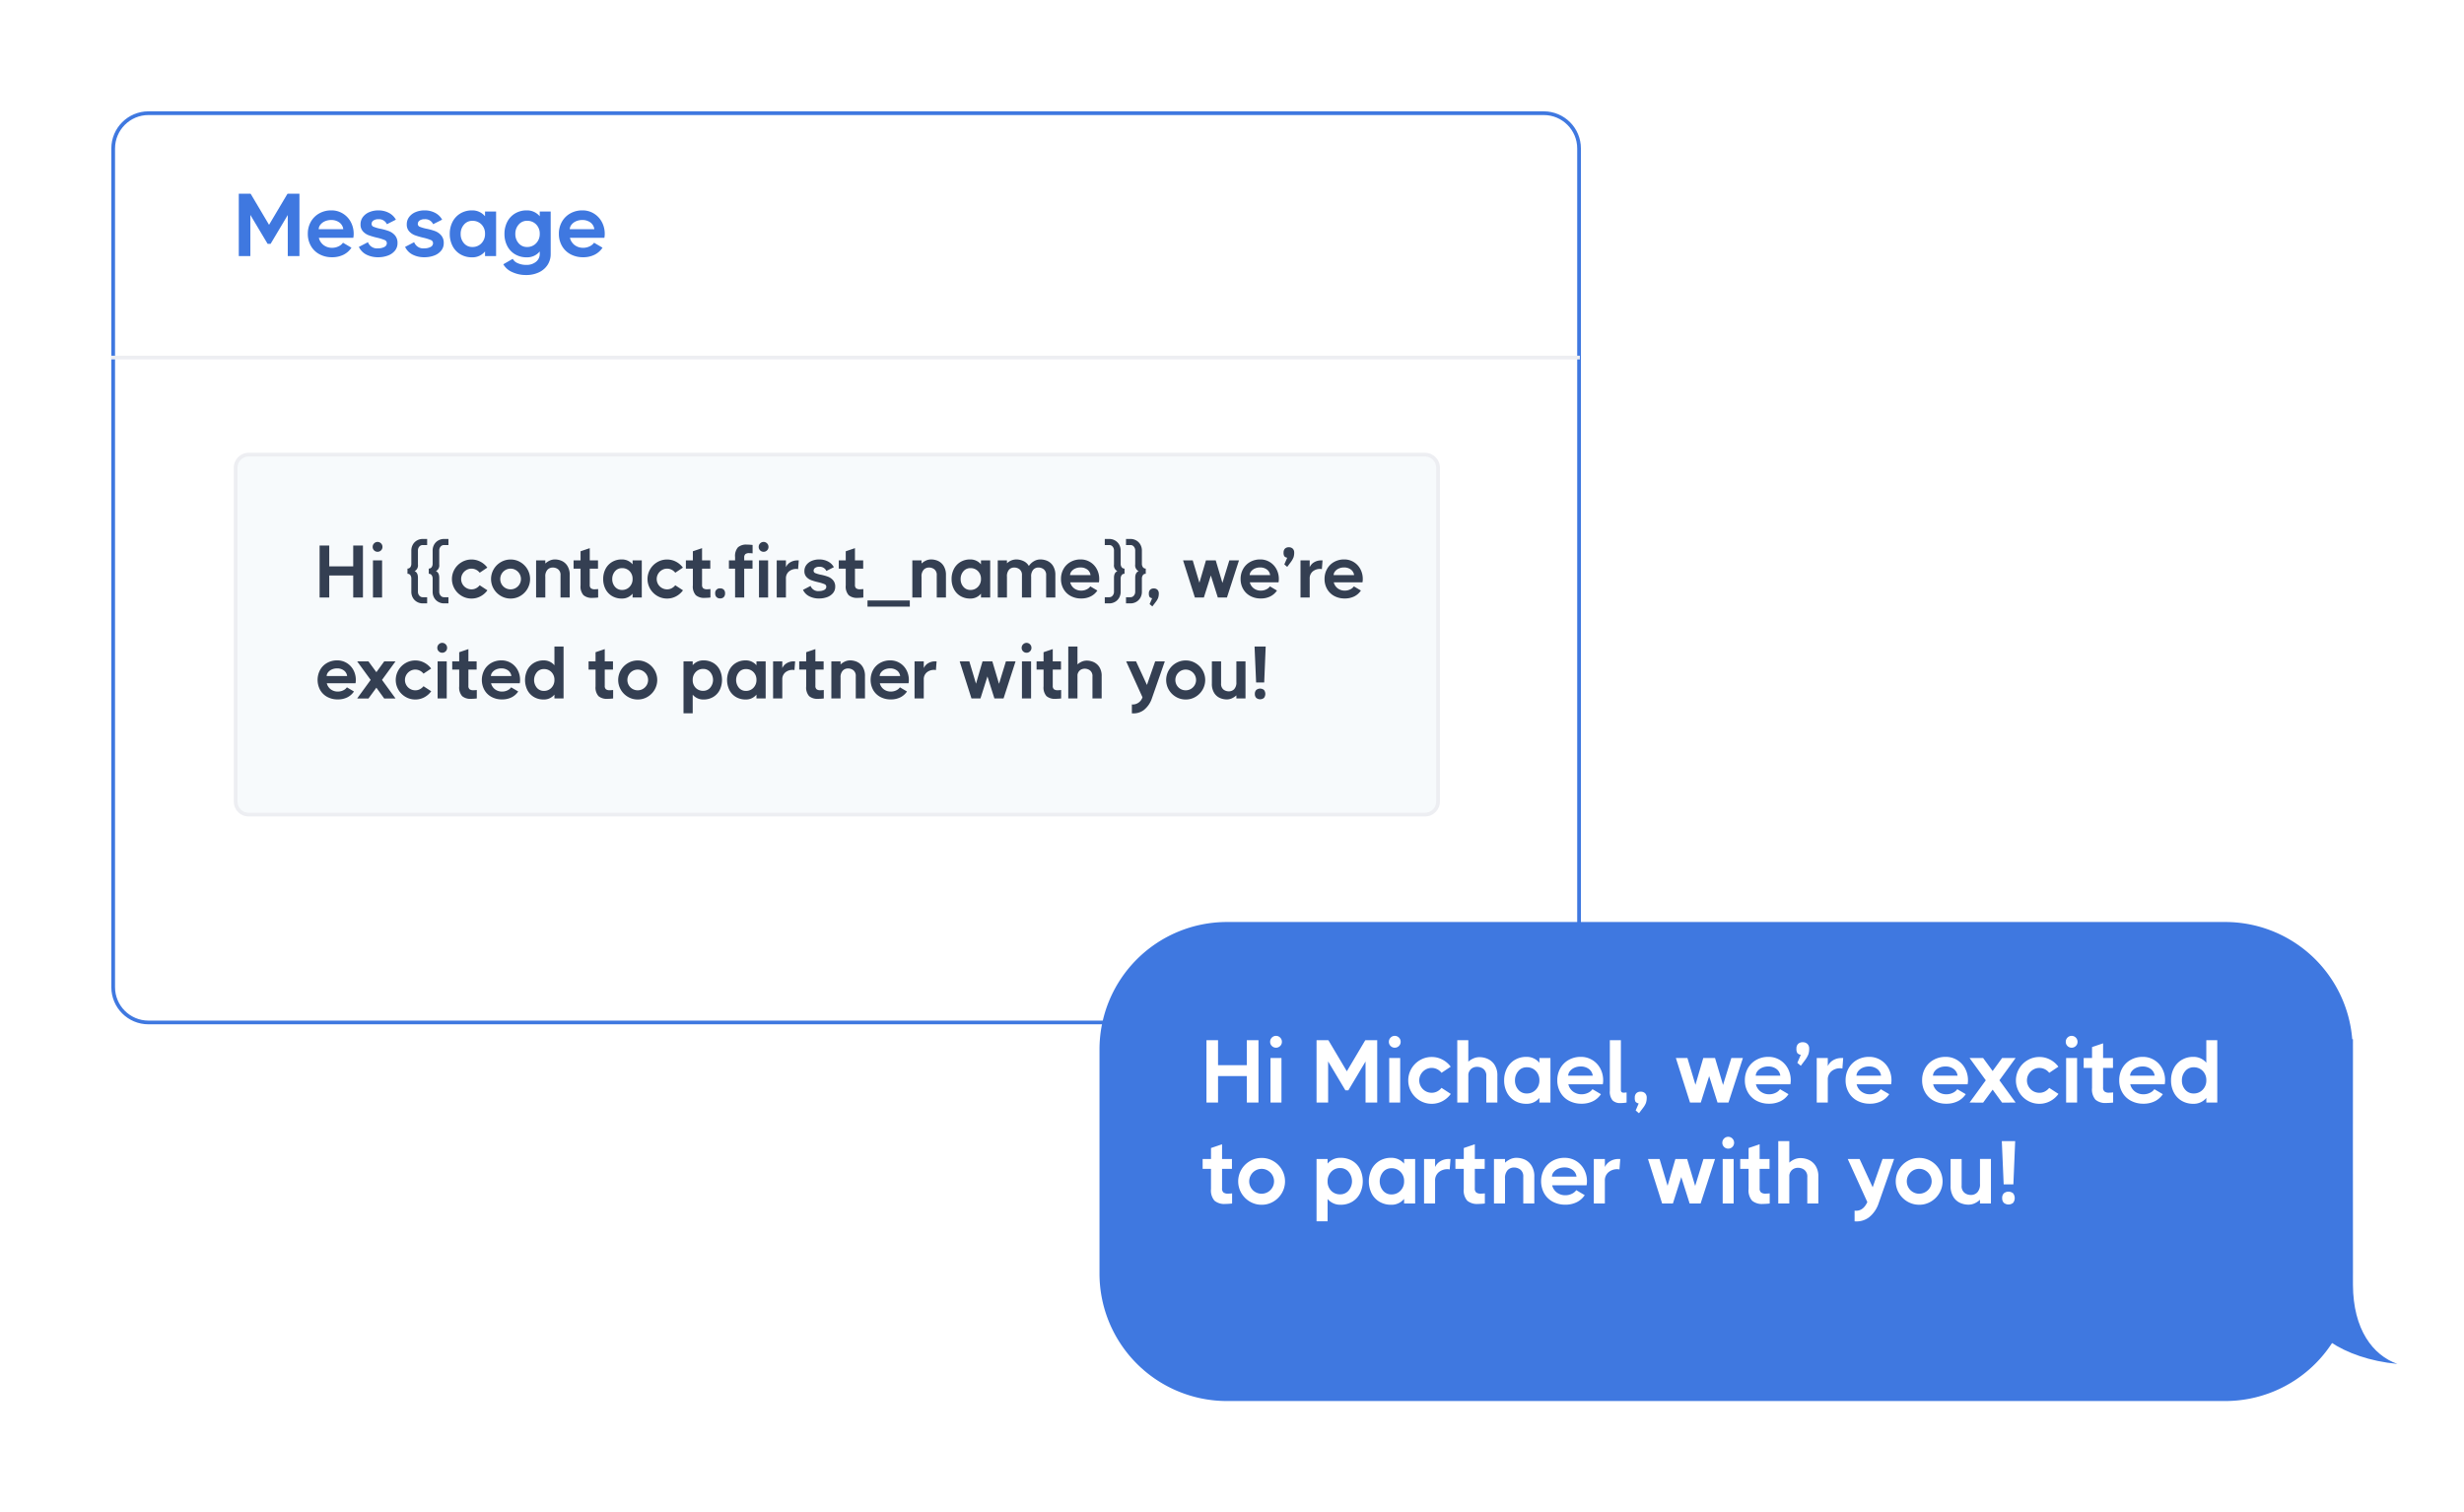 <svg xmlns="http://www.w3.org/2000/svg" xmlns:xlink="http://www.w3.org/1999/xlink" width="663.962" height="407.5" viewBox="0 0 663.962 407.5">
  <defs>
    <filter id="Path_2223" x="0" y="0" width="456" height="306" filterUnits="userSpaceOnUse">
      <feOffset dy="10" input="SourceAlpha"/>
      <feGaussianBlur stdDeviation="10" result="blur"/>
      <feFlood flood-opacity="0.059"/>
      <feComposite operator="in" in2="blur"/>
      <feComposite in="SourceGraphic"/>
    </filter>
    <filter id="Path_1483" x="266.283" y="218.428" width="397.679" height="189.072" filterUnits="userSpaceOnUse">
      <feOffset dy="10" input="SourceAlpha"/>
      <feGaussianBlur stdDeviation="10" result="blur-2"/>
      <feFlood flood-opacity="0.102"/>
      <feComposite operator="in" in2="blur-2"/>
      <feComposite in="SourceGraphic"/>
    </filter>
  </defs>
  <g id="Group_775" data-name="Group 775" transform="translate(-14107 -1251)">
    <g transform="matrix(1, 0, 0, 1, 14107, 1251)" filter="url(#Path_2223)">
      <g id="Path_2223-2" data-name="Path 2223" transform="translate(30 20)" fill="#fff">
        <path d="M 386 245.5 L 10 245.5 C 4.762 245.5 0.5 241.238 0.5 236 L 0.5 10 C 0.5 4.762 4.762 0.5 10 0.5 L 386 0.5 C 391.238 0.5 395.5 4.762 395.5 10 L 395.5 236 C 395.5 241.238 391.238 245.5 386 245.5 Z" stroke="none"/>
        <path d="M 10 1 C 5.037 1 1 5.037 1 10 L 1 236 C 1 240.963 5.037 245 10 245 L 386 245 C 390.963 245 395 240.963 395 236 L 395 10 C 395 5.037 390.963 1 386 1 L 10 1 M 10 0 L 386 0 C 391.523 0 396 4.477 396 10 L 396 236 C 396 241.523 391.523 246 386 246 L 10 246 C 4.477 246 0 241.523 0 236 L 0 10 C 0 4.477 4.477 0 10 0 Z" stroke="none" fill="#3f78e0"/>
      </g>
    </g>
    <path id="Path_2226" data-name="Path 2226" d="M14.544,5.248V5.2h3.144V22H14.544V10.936L9.912,18.712H9.12l-4.656-7.8V22H1.344V5.2h3.12v.048L4.536,5.2,9.5,13.576,14.472,5.2ZM26.28,9.688a5.8,5.8,0,0,1,3.108.852,5.92,5.92,0,0,1,2.148,2.292,6.675,6.675,0,0,1,.768,3.192,5.394,5.394,0,0,1-.1,1.056H22.92a3.455,3.455,0,0,0,1.272,1.956,3.727,3.727,0,0,0,2.328.732,3.878,3.878,0,0,0,1.692-.384,2.964,2.964,0,0,0,1.212-.984l2.28,1.344a5.548,5.548,0,0,1-2.172,1.908,6.8,6.8,0,0,1-3.06.66,6.972,6.972,0,0,1-3.408-.816,5.79,5.79,0,0,1-2.3-2.256A6.455,6.455,0,0,1,19.944,16a6.483,6.483,0,0,1,.8-3.216A5.854,5.854,0,0,1,23,10.516,6.5,6.5,0,0,1,26.28,9.688ZM29.5,14.752A2.637,2.637,0,0,0,28.44,12.94a3.6,3.6,0,0,0-2.208-.66,4.061,4.061,0,0,0-1.668.336,3.135,3.135,0,0,0-1.212.912,2.068,2.068,0,0,0-.48,1.224Zm7.632-1.392a.81.81,0,0,0,.564.756,9.825,9.825,0,0,0,1.788.516,15.145,15.145,0,0,1,2.328.648,4.077,4.077,0,0,1,1.62,1.14,3.072,3.072,0,0,1,.684,2.1,3.119,3.119,0,0,1-.708,2.04,4.363,4.363,0,0,1-1.9,1.308,7.312,7.312,0,0,1-2.58.444,6.794,6.794,0,0,1-3.228-.72,4.507,4.507,0,0,1-2-2.064l2.448-1.272a2.617,2.617,0,0,0,2.784,1.656,3.433,3.433,0,0,0,1.62-.36,1.123,1.123,0,0,0,.684-1.032.9.9,0,0,0-.612-.852,12.552,12.552,0,0,0-1.98-.612,19.282,19.282,0,0,1-2.3-.672A3.952,3.952,0,0,1,34.8,15.34a2.682,2.682,0,0,1-.648-1.884,3.216,3.216,0,0,1,.648-2,4.132,4.132,0,0,1,1.74-1.308,6.2,6.2,0,0,1,2.412-.456,6,6,0,0,1,2.808.648,4.554,4.554,0,0,1,1.92,1.848l-2.424,1.224a2.31,2.31,0,0,0-2.3-1.344,2.267,2.267,0,0,0-1.332.348A1.1,1.1,0,0,0,37.128,13.36Zm12.456,0a.81.81,0,0,0,.564.756,9.825,9.825,0,0,0,1.788.516,15.145,15.145,0,0,1,2.328.648,4.077,4.077,0,0,1,1.62,1.14,3.072,3.072,0,0,1,.684,2.1,3.119,3.119,0,0,1-.708,2.04,4.363,4.363,0,0,1-1.9,1.308,7.312,7.312,0,0,1-2.58.444,6.794,6.794,0,0,1-3.228-.72,4.507,4.507,0,0,1-2-2.064L48.6,18.256a2.617,2.617,0,0,0,2.784,1.656,3.433,3.433,0,0,0,1.62-.36,1.123,1.123,0,0,0,.684-1.032.9.9,0,0,0-.612-.852,12.552,12.552,0,0,0-1.98-.612,19.282,19.282,0,0,1-2.3-.672,3.952,3.952,0,0,1-1.536-1.044,2.682,2.682,0,0,1-.648-1.884,3.216,3.216,0,0,1,.648-2A4.132,4.132,0,0,1,49,10.144a6.2,6.2,0,0,1,2.412-.456,6,6,0,0,1,2.808.648,4.554,4.554,0,0,1,1.92,1.848l-2.424,1.224a2.31,2.31,0,0,0-2.3-1.344,2.267,2.267,0,0,0-1.332.348A1.1,1.1,0,0,0,49.584,13.36ZM67.7,10H70.68V22H67.7V20.752a4.351,4.351,0,0,1-3.48,1.584,6.065,6.065,0,0,1-3.168-.816,5.524,5.524,0,0,1-2.112-2.256,6.954,6.954,0,0,1-.744-3.24,6.954,6.954,0,0,1,.744-3.24,5.605,5.605,0,0,1,2.112-2.268,6,6,0,0,1,3.168-.828,4.441,4.441,0,0,1,3.48,1.584ZM64.3,19.552a3.244,3.244,0,0,0,2.436-1.008A3.517,3.517,0,0,0,67.7,16a3.458,3.458,0,0,0-.96-2.52A3.273,3.273,0,0,0,64.3,12.5a2.871,2.871,0,0,0-2.28,1.032,3.7,3.7,0,0,0-.888,2.5,3.685,3.685,0,0,0,.888,2.508A2.886,2.886,0,0,0,64.3,19.552ZM82.44,10h2.952V21.4a5.336,5.336,0,0,1-.852,3,5.594,5.594,0,0,1-2.364,2,7.884,7.884,0,0,1-3.384.708,8.7,8.7,0,0,1-3.78-.8,5.03,5.03,0,0,1-2.388-2.1l2.544-1.464A2.634,2.634,0,0,0,76.5,23.908a5.514,5.514,0,0,0,2.364.468,3.924,3.924,0,0,0,2.556-.828A2.638,2.638,0,0,0,82.44,21.4v-.648a4.351,4.351,0,0,1-3.48,1.584,6.065,6.065,0,0,1-3.168-.816,5.524,5.524,0,0,1-2.112-2.256,6.954,6.954,0,0,1-.744-3.24,6.954,6.954,0,0,1,.744-3.24,5.605,5.605,0,0,1,2.112-2.268,6,6,0,0,1,3.168-.828,4.441,4.441,0,0,1,3.48,1.584Zm-3.408,9.552a3.244,3.244,0,0,0,2.436-1.008A3.517,3.517,0,0,0,82.44,16a3.458,3.458,0,0,0-.96-2.52,3.273,3.273,0,0,0-2.448-.984,2.871,2.871,0,0,0-2.28,1.032,3.7,3.7,0,0,0-.888,2.5,3.685,3.685,0,0,0,.888,2.508A2.886,2.886,0,0,0,79.032,19.552Zm14.9-9.864a5.8,5.8,0,0,1,3.108.852,5.92,5.92,0,0,1,2.148,2.292,6.675,6.675,0,0,1,.768,3.192,5.394,5.394,0,0,1-.1,1.056H90.576a3.455,3.455,0,0,0,1.272,1.956,3.727,3.727,0,0,0,2.328.732,3.878,3.878,0,0,0,1.692-.384A2.964,2.964,0,0,0,97.08,18.4l2.28,1.344a5.548,5.548,0,0,1-2.172,1.908,6.8,6.8,0,0,1-3.06.66A6.972,6.972,0,0,1,90.72,21.5a5.79,5.79,0,0,1-2.3-2.256A6.455,6.455,0,0,1,87.6,16a6.483,6.483,0,0,1,.8-3.216,5.854,5.854,0,0,1,2.256-2.268A6.5,6.5,0,0,1,93.936,9.688Zm3.216,5.064A2.637,2.637,0,0,0,96.1,12.94a3.6,3.6,0,0,0-2.208-.66,4.061,4.061,0,0,0-1.668.336,3.135,3.135,0,0,0-1.212.912,2.068,2.068,0,0,0-.48,1.224Z" transform="translate(14170 1298)" fill="#3f78e0"/>
    <g id="Path_2224" data-name="Path 2224" transform="translate(14170 1373)" fill="#f7fafc">
      <path d="M 321 97.5 L 4 97.5 C 2.07 97.5 0.5 95.93 0.5 94 L 0.5 4 C 0.5 2.07 2.07 0.5 4 0.5 L 321 0.5 C 322.93 0.5 324.5 2.07 324.5 4 L 324.5 94 C 324.5 95.93 322.93 97.5 321 97.5 Z" stroke="none"/>
      <path d="M 4 1 C 2.346 1 1 2.346 1 4 L 1 94 C 1 95.654 2.346 97 4 97 L 321 97 C 322.654 97 324 95.654 324 94 L 324 4 C 324 2.346 322.654 1 321 1 L 4 1 M 4 0 L 321 0 C 323.209 0 325 1.791 325 4 L 325 94 C 325 96.209 323.209 98 321 98 L 4 98 C 1.791 98 0 96.209 0 94 L 0 4 C 0 1.791 1.791 0 4 0 Z" stroke="none" fill="#edeef2"/>
    </g>
    <path id="Path_2221" data-name="Path 2221" d="M-2067,2549.344h395.716" transform="translate(16204 -1202)" fill="none" stroke="#edeef2" stroke-width="1"/>
    <path id="Path_2225" data-name="Path 2225" d="M10.18,9.6V4H12.8V18H10.18V12.06H3.72V18H1.12V4h2.6V9.6ZM15.5,18V8h2.46V18ZM16.74,5.68a1.286,1.286,0,0,1-.93-.38,1.26,1.26,0,0,1-.39-.94,1.293,1.293,0,0,1,.39-.95,1.3,1.3,0,0,1,1.86,0,1.293,1.293,0,0,1,.39.95,1.26,1.26,0,0,1-.39.94A1.286,1.286,0,0,1,16.74,5.68ZM24.8,10.2a.9.9,0,0,0,.77-.37,1.607,1.607,0,0,0,.27-.97V5.38a3.234,3.234,0,0,1,.42-1.66,2.915,2.915,0,0,1,1.13-1.11,3.089,3.089,0,0,1,1.51-.39h1.2V3.86H28.9a1.166,1.166,0,0,0-.91.42,1.574,1.574,0,0,0-.37,1.08V9.1a1.754,1.754,0,0,1-.9,1.8q.9.36.9,1.78v3.74a1.583,1.583,0,0,0,.37,1.07,1.155,1.155,0,0,0,.91.43h1.2v1.66H28.9a3.089,3.089,0,0,1-1.51-.39,2.915,2.915,0,0,1-1.13-1.11,3.234,3.234,0,0,1-.42-1.66V12.94a1.607,1.607,0,0,0-.27-.97.9.9,0,0,0-.77-.37Zm5.74,0a.9.9,0,0,0,.77-.37,1.607,1.607,0,0,0,.27-.97V5.38A3.234,3.234,0,0,1,32,3.72a2.915,2.915,0,0,1,1.13-1.11,3.089,3.089,0,0,1,1.51-.39h1.2V3.86h-1.2a1.166,1.166,0,0,0-.91.42,1.574,1.574,0,0,0-.37,1.08V9.1a1.754,1.754,0,0,1-.9,1.8q.9.36.9,1.78v3.74a1.583,1.583,0,0,0,.37,1.07,1.155,1.155,0,0,0,.91.43h1.2v1.66h-1.2a3.089,3.089,0,0,1-1.51-.39A2.915,2.915,0,0,1,32,18.08a3.234,3.234,0,0,1-.42-1.66V12.94a1.607,1.607,0,0,0-.27-.97.9.9,0,0,0-.77-.37Zm15.8,5.86a5.443,5.443,0,0,1-1.86,1.62,5.046,5.046,0,0,1-2.42.6,5.142,5.142,0,0,1-2.65-.71,5.3,5.3,0,0,1-1.92-1.92,5.226,5.226,0,0,1,0-5.26,5.3,5.3,0,0,1,1.92-1.92,5.142,5.142,0,0,1,2.65-.71,5.074,5.074,0,0,1,2.4.59,5.43,5.43,0,0,1,1.86,1.59l-2.06,1.38a2.783,2.783,0,0,0-2.2-1.1,2.692,2.692,0,0,0-1.4.38,2.875,2.875,0,0,0-1.02,1.02,2.769,2.769,0,0,0,0,2.8,2.8,2.8,0,0,0,1.02,1.01,2.748,2.748,0,0,0,1.4.37,2.613,2.613,0,0,0,1.22-.29,3.066,3.066,0,0,0,.98-.81Zm6.26,2.22a5.142,5.142,0,0,1-2.65-.71,5.3,5.3,0,0,1-1.92-1.92,5.226,5.226,0,0,1,0-5.26,5.3,5.3,0,0,1,1.92-1.92,5.142,5.142,0,0,1,2.65-.71,5.053,5.053,0,0,1,2.62.71,5.326,5.326,0,0,1,1.91,1.92,5.226,5.226,0,0,1,0,5.26,5.326,5.326,0,0,1-1.91,1.92A5.053,5.053,0,0,1,52.6,18.28Zm-.02-2.48a2.748,2.748,0,0,0,1.4-.37A2.8,2.8,0,0,0,55,14.42a2.769,2.769,0,0,0,0-2.8,2.875,2.875,0,0,0-1.02-1.02,2.769,2.769,0,0,0-2.8,0,2.8,2.8,0,0,0-1.01,1.02,2.834,2.834,0,0,0,0,2.8,2.719,2.719,0,0,0,1.01,1.01A2.748,2.748,0,0,0,52.58,15.8ZM64.54,7.74a4.656,4.656,0,0,1,1.78.37,3.485,3.485,0,0,1,1.55,1.33,4.536,4.536,0,0,1,.65,2.58V18H66.04V12.02a1.916,1.916,0,0,0-.63-1.61,2.326,2.326,0,0,0-1.47-.49,1.924,1.924,0,0,0-1.41.59,2.589,2.589,0,0,0-.59,1.89V18H59.46V8h2.48v.84a4.493,4.493,0,0,1,1.2-.8A3.344,3.344,0,0,1,64.54,7.74Zm9.38,6.84a1.157,1.157,0,0,0,.32.94,1.614,1.614,0,0,0,1.02.26,7.765,7.765,0,0,0,.92-.06V18a15.245,15.245,0,0,1-1.56.1,3.418,3.418,0,0,1-2.39-.73,3.5,3.5,0,0,1-.79-2.63V10.22H69.56V8h1.88V5.54l2.48-.84V8h2.22v2.22H73.92ZM85.46,8h2.48V18H85.46V16.96a3.626,3.626,0,0,1-2.9,1.32,5.054,5.054,0,0,1-2.64-.68,4.6,4.6,0,0,1-1.76-1.88,5.8,5.8,0,0,1-.62-2.7,5.8,5.8,0,0,1,.62-2.7,4.671,4.671,0,0,1,1.76-1.89,5,5,0,0,1,2.64-.69,3.7,3.7,0,0,1,2.9,1.32Zm-2.84,7.96a2.7,2.7,0,0,0,2.03-.84A2.931,2.931,0,0,0,85.46,13a2.882,2.882,0,0,0-.8-2.1,2.727,2.727,0,0,0-2.04-.82,2.393,2.393,0,0,0-1.9.86,3.081,3.081,0,0,0-.74,2.08,3.071,3.071,0,0,0,.74,2.09A2.4,2.4,0,0,0,82.62,15.96Zm16.42.1a5.443,5.443,0,0,1-1.86,1.62,5.046,5.046,0,0,1-2.42.6,5.142,5.142,0,0,1-2.65-.71,5.3,5.3,0,0,1-1.92-1.92,5.226,5.226,0,0,1,0-5.26,5.3,5.3,0,0,1,1.92-1.92,5.142,5.142,0,0,1,2.65-.71,5.074,5.074,0,0,1,2.4.59,5.43,5.43,0,0,1,1.86,1.59l-2.06,1.38a2.783,2.783,0,0,0-2.2-1.1,2.692,2.692,0,0,0-1.4.38,2.875,2.875,0,0,0-1.02,1.02,2.769,2.769,0,0,0,0,2.8,2.8,2.8,0,0,0,1.02,1.01,2.748,2.748,0,0,0,1.4.37,2.613,2.613,0,0,0,1.22-.29,3.066,3.066,0,0,0,.98-.81Zm5.14-1.48a1.157,1.157,0,0,0,.32.94,1.614,1.614,0,0,0,1.02.26,7.765,7.765,0,0,0,.92-.06V18a15.245,15.245,0,0,1-1.56.1,3.418,3.418,0,0,1-2.39-.73,3.5,3.5,0,0,1-.79-2.63V10.22H99.82V8h1.88V5.54l2.48-.84V8h2.22v2.22h-2.22Zm3.54,2.3a1.218,1.218,0,0,1,1.34-1.34,1.3,1.3,0,0,1,.98.35,1.362,1.362,0,0,1,.34.99,1.4,1.4,0,0,1-.34,1,1.284,1.284,0,0,1-.98.36,1.317,1.317,0,0,1-.99-.36A1.374,1.374,0,0,1,107.72,16.88ZM117.8,6.1a8.133,8.133,0,0,0-.92-.06,1.614,1.614,0,0,0-1.02.26,1.186,1.186,0,0,0-.32.96V8h2.24v2.22h-2.24V18h-2.46V10.22h-1.66V8h1.66V7.1a3.531,3.531,0,0,1,.78-2.63,3.347,3.347,0,0,1,2.36-.73,15.819,15.819,0,0,1,1.58.1ZM119.52,18V8h2.46V18Zm1.24-12.32a1.286,1.286,0,0,1-.93-.38,1.26,1.26,0,0,1-.39-.94,1.293,1.293,0,0,1,.39-.95,1.3,1.3,0,0,1,1.86,0,1.293,1.293,0,0,1,.39.95,1.26,1.26,0,0,1-.39.94A1.286,1.286,0,0,1,120.76,5.68ZM130.24,8l-.18,2.36a1.527,1.527,0,0,0-.44-.06,3.012,3.012,0,0,0-2.04.69,2.388,2.388,0,0,0-.8,1.91V18H124.3V8h2.48V9.82a2.92,2.92,0,0,1,1.16-1.3A3.622,3.622,0,0,1,129.92,8Zm4,2.8a.675.675,0,0,0,.47.63,8.188,8.188,0,0,0,1.49.43,12.621,12.621,0,0,1,1.94.54,3.4,3.4,0,0,1,1.35.95,2.56,2.56,0,0,1,.57,1.75,2.6,2.6,0,0,1-.59,1.7,3.636,3.636,0,0,1-1.58,1.09,6.094,6.094,0,0,1-2.15.37,5.662,5.662,0,0,1-2.69-.6,3.756,3.756,0,0,1-1.67-1.72l2.04-1.06a2.181,2.181,0,0,0,2.32,1.38,2.861,2.861,0,0,0,1.35-.3.936.936,0,0,0,.57-.86.751.751,0,0,0-.51-.71,10.46,10.46,0,0,0-1.65-.51,16.068,16.068,0,0,1-1.92-.56,3.293,3.293,0,0,1-1.28-.87,2.235,2.235,0,0,1-.54-1.57,2.68,2.68,0,0,1,.54-1.67,3.443,3.443,0,0,1,1.45-1.09,5.167,5.167,0,0,1,2.01-.38,5,5,0,0,1,2.34.54,3.8,3.8,0,0,1,1.6,1.54l-2.02,1.02a1.925,1.925,0,0,0-1.92-1.12,1.889,1.889,0,0,0-1.11.29A.917.917,0,0,0,134.24,10.8Zm11.14,3.78a1.157,1.157,0,0,0,.32.94,1.614,1.614,0,0,0,1.02.26,7.765,7.765,0,0,0,.92-.06V18a15.245,15.245,0,0,1-1.56.1,3.418,3.418,0,0,1-2.39-.73,3.5,3.5,0,0,1-.79-2.63V10.22h-1.88V8h1.88V5.54l2.48-.84V8h2.22v2.22h-2.22Zm3.38,4.22h11.4v1.66h-11.4ZM165.92,7.74a4.656,4.656,0,0,1,1.78.37,3.485,3.485,0,0,1,1.55,1.33,4.536,4.536,0,0,1,.65,2.58V18h-2.48V12.02a1.916,1.916,0,0,0-.63-1.61,2.326,2.326,0,0,0-1.47-.49,1.924,1.924,0,0,0-1.41.59,2.589,2.589,0,0,0-.59,1.89V18h-2.48V8h2.48v.84a4.493,4.493,0,0,1,1.2-.8A3.344,3.344,0,0,1,165.92,7.74ZM179.34,8h2.48V18h-2.48V16.96a3.626,3.626,0,0,1-2.9,1.32,5.054,5.054,0,0,1-2.64-.68,4.6,4.6,0,0,1-1.76-1.88,5.8,5.8,0,0,1-.62-2.7,5.8,5.8,0,0,1,.62-2.7,4.671,4.671,0,0,1,1.76-1.89,5,5,0,0,1,2.64-.69,3.7,3.7,0,0,1,2.9,1.32Zm-2.84,7.96a2.7,2.7,0,0,0,2.03-.84,2.931,2.931,0,0,0,.81-2.12,2.882,2.882,0,0,0-.8-2.1,2.727,2.727,0,0,0-2.04-.82,2.393,2.393,0,0,0-1.9.86,3.081,3.081,0,0,0-.74,2.08,3.071,3.071,0,0,0,.74,2.09A2.4,2.4,0,0,0,176.5,15.96Zm18.88-8.22a4.73,4.73,0,0,1,1.79.37,3.473,3.473,0,0,1,1.56,1.33,4.536,4.536,0,0,1,.65,2.58V18H196.9V12.02a1.916,1.916,0,0,0-.63-1.61,2.326,2.326,0,0,0-1.47-.49,1.827,1.827,0,0,0-1.38.59,2.68,2.68,0,0,0-.56,1.89V18h-2.48V12.02a1.916,1.916,0,0,0-.63-1.61,2.326,2.326,0,0,0-1.47-.49,1.843,1.843,0,0,0-1.38.58,2.674,2.674,0,0,0-.56,1.9V18h-2.48V8h2.48v.78a3.658,3.658,0,0,1,2.52-1.04,4.7,4.7,0,0,1,1.87.41,3.213,3.213,0,0,1,1.51,1.35,4.088,4.088,0,0,1,1.33-1.26A3.443,3.443,0,0,1,195.38,7.74Zm10.8,0a4.83,4.83,0,0,1,2.59.71,4.933,4.933,0,0,1,1.79,1.91,5.563,5.563,0,0,1,.64,2.66,4.5,4.5,0,0,1-.08.88h-7.74a2.88,2.88,0,0,0,1.06,1.63,3.106,3.106,0,0,0,1.94.61,3.232,3.232,0,0,0,1.41-.32A2.47,2.47,0,0,0,208.8,15l1.9,1.12a4.624,4.624,0,0,1-1.81,1.59,5.671,5.671,0,0,1-2.55.55,5.81,5.81,0,0,1-2.84-.68,4.825,4.825,0,0,1-1.92-1.88,5.38,5.38,0,0,1-.68-2.7,5.4,5.4,0,0,1,.67-2.68,4.878,4.878,0,0,1,1.88-1.89A5.412,5.412,0,0,1,206.18,7.74Zm2.68,4.22a2.2,2.2,0,0,0-.88-1.51,3,3,0,0,0-1.84-.55,3.385,3.385,0,0,0-1.39.28,2.612,2.612,0,0,0-1.01.76,1.724,1.724,0,0,0-.4,1.02Zm9.16-.36a.9.9,0,0,0-.77.37,1.607,1.607,0,0,0-.27.97v3.48a3.234,3.234,0,0,1-.42,1.66,2.915,2.915,0,0,1-1.13,1.11,3.089,3.089,0,0,1-1.51.39H212.7V17.92h1.22a1.136,1.136,0,0,0,.89-.43,1.583,1.583,0,0,0,.37-1.07V12.68q0-1.4.92-1.78a1.745,1.745,0,0,1-.92-1.8V5.36a1.574,1.574,0,0,0-.37-1.08,1.146,1.146,0,0,0-.89-.42H212.7V2.22h1.22a3.089,3.089,0,0,1,1.51.39,2.915,2.915,0,0,1,1.13,1.11,3.234,3.234,0,0,1,.42,1.66V8.86a1.607,1.607,0,0,0,.27.97.9.9,0,0,0,.77.37Zm5.72,0a.9.9,0,0,0-.77.37,1.607,1.607,0,0,0-.27.97v3.48a3.234,3.234,0,0,1-.42,1.66,2.915,2.915,0,0,1-1.13,1.11,3.089,3.089,0,0,1-1.51.39h-1.22V17.92h1.22a1.136,1.136,0,0,0,.89-.43,1.583,1.583,0,0,0,.37-1.07V12.68q0-1.4.92-1.78a1.745,1.745,0,0,1-.92-1.8V5.36a1.574,1.574,0,0,0-.37-1.08,1.146,1.146,0,0,0-.89-.42h-1.22V2.22h1.22a3.089,3.089,0,0,1,1.51.39,2.915,2.915,0,0,1,1.13,1.11,3.234,3.234,0,0,1,.42,1.66V8.86a1.607,1.607,0,0,0,.27.97.9.9,0,0,0,.77.37Zm1.72,6.6a1.237,1.237,0,0,1-.73-.4,1.861,1.861,0,0,1-.15-.9,1.362,1.362,0,0,1,.34-.99,1.3,1.3,0,0,1,.98-.35,1.352,1.352,0,0,1,1,.36,1.38,1.38,0,0,1,.36,1.02,3.779,3.779,0,0,1-.18,1.16,4.438,4.438,0,0,1-.62,1.06l-.94,1.24-.74-.62Zm18.94-4.14L246.26,8h2.6l-3.24,10h-2.46l-1.88-5.94L239.4,18h-2.42L233.8,8h2.6l1.8,6.02L239.96,8h2.64Zm10.18-6.32a4.83,4.83,0,0,1,2.59.71,4.933,4.933,0,0,1,1.79,1.91,5.563,5.563,0,0,1,.64,2.66,4.494,4.494,0,0,1-.08.88h-7.74a2.88,2.88,0,0,0,1.06,1.63,3.106,3.106,0,0,0,1.94.61,3.232,3.232,0,0,0,1.41-.32A2.47,2.47,0,0,0,257.2,15l1.9,1.12a4.624,4.624,0,0,1-1.81,1.59,5.671,5.671,0,0,1-2.55.55,5.81,5.81,0,0,1-2.84-.68,4.825,4.825,0,0,1-1.92-1.88,5.38,5.38,0,0,1-.68-2.7,5.4,5.4,0,0,1,.67-2.68,4.878,4.878,0,0,1,1.88-1.89A5.412,5.412,0,0,1,254.58,7.74Zm2.68,4.22a2.2,2.2,0,0,0-.88-1.51,3,3,0,0,0-1.84-.55,3.385,3.385,0,0,0-1.39.28,2.612,2.612,0,0,0-1.01.76,1.724,1.724,0,0,0-.4,1.02Zm4.6-4.68a1.3,1.3,0,0,1-.79-.41,1.782,1.782,0,0,1-.19-.97,1.449,1.449,0,0,1,.37-1.07,1.42,1.42,0,0,1,1.05-.37,1.44,1.44,0,0,1,1.05.38,1.412,1.412,0,0,1,.39,1.06,3.746,3.746,0,0,1-.18,1.27,5.718,5.718,0,0,1-.68,1.21l-1.02,1.36-.78-.66Zm9.52.72-.18,2.36a1.527,1.527,0,0,0-.44-.06,3.012,3.012,0,0,0-2.04.69,2.388,2.388,0,0,0-.8,1.91V18h-2.48V8h2.48V9.82a2.92,2.92,0,0,1,1.16-1.3A3.621,3.621,0,0,1,271.06,8Zm5.82-.26a4.83,4.83,0,0,1,2.59.71,4.933,4.933,0,0,1,1.79,1.91,5.563,5.563,0,0,1,.64,2.66,4.494,4.494,0,0,1-.08.88H274.4a2.88,2.88,0,0,0,1.06,1.63,3.106,3.106,0,0,0,1.94.61,3.232,3.232,0,0,0,1.41-.32,2.47,2.47,0,0,0,1.01-.82l1.9,1.12a4.624,4.624,0,0,1-1.81,1.59,5.671,5.671,0,0,1-2.55.55,5.81,5.81,0,0,1-2.84-.68,4.825,4.825,0,0,1-1.92-1.88,5.379,5.379,0,0,1-.68-2.7,5.4,5.4,0,0,1,.67-2.68,4.878,4.878,0,0,1,1.88-1.89A5.412,5.412,0,0,1,277.2,7.74Zm2.68,4.22a2.2,2.2,0,0,0-.88-1.51,3,3,0,0,0-1.84-.55,3.385,3.385,0,0,0-1.39.28,2.612,2.612,0,0,0-1.01.76,1.724,1.724,0,0,0-.4,1.02ZM5.86,34.94a4.83,4.83,0,0,1,2.59.71,4.933,4.933,0,0,1,1.79,1.91,5.563,5.563,0,0,1,.64,2.66,4.5,4.5,0,0,1-.08.88H3.06a2.879,2.879,0,0,0,1.06,1.63,3.106,3.106,0,0,0,1.94.61,3.232,3.232,0,0,0,1.41-.32,2.47,2.47,0,0,0,1.01-.82l1.9,1.12a4.623,4.623,0,0,1-1.81,1.59,5.671,5.671,0,0,1-2.55.55,5.81,5.81,0,0,1-2.84-.68A4.825,4.825,0,0,1,1.26,42.9a5.7,5.7,0,0,1-.01-5.38,4.878,4.878,0,0,1,1.88-1.89A5.412,5.412,0,0,1,5.86,34.94Zm2.68,4.22a2.2,2.2,0,0,0-.88-1.51,3,3,0,0,0-1.84-.55,3.384,3.384,0,0,0-1.39.28,2.612,2.612,0,0,0-1.01.76,1.724,1.724,0,0,0-.4,1.02Zm10-3.96h3.04l-3.64,5,3.64,5-3.04.02L16.42,42.3l-2.14,2.92-3.04-.02,3.64-5-3.64-5h3.04l2.14,2.92ZM31.2,43.26a5.443,5.443,0,0,1-1.86,1.62,5.046,5.046,0,0,1-2.42.6,5.142,5.142,0,0,1-2.65-.71,5.3,5.3,0,0,1-1.92-1.92,5.226,5.226,0,0,1,0-5.26,5.3,5.3,0,0,1,1.92-1.92,5.142,5.142,0,0,1,2.65-.71,5.074,5.074,0,0,1,2.4.59,5.43,5.43,0,0,1,1.86,1.59l-2.06,1.38a2.783,2.783,0,0,0-2.2-1.1,2.692,2.692,0,0,0-1.4.38,2.875,2.875,0,0,0-1.02,1.02,2.769,2.769,0,0,0,0,2.8,2.8,2.8,0,0,0,1.02,1.01,2.748,2.748,0,0,0,1.4.37,2.613,2.613,0,0,0,1.22-.29,3.066,3.066,0,0,0,.98-.81Zm1.72,1.94v-10h2.46v10Zm1.24-12.32a1.286,1.286,0,0,1-.93-.38,1.26,1.26,0,0,1-.39-.94,1.293,1.293,0,0,1,.39-.95,1.3,1.3,0,0,1,1.86,0,1.293,1.293,0,0,1,.39.95,1.26,1.26,0,0,1-.39.94A1.286,1.286,0,0,1,34.16,32.88Zm7.06,8.9a1.157,1.157,0,0,0,.32.94,1.614,1.614,0,0,0,1.02.26,7.766,7.766,0,0,0,.92-.06V45.2a15.246,15.246,0,0,1-1.56.1,3.418,3.418,0,0,1-2.39-.73,3.5,3.5,0,0,1-.79-2.63V37.42H36.86V35.2h1.88V32.74l2.48-.84v3.3h2.22v2.22H41.22Zm8.9-6.84a4.83,4.83,0,0,1,2.59.71,4.933,4.933,0,0,1,1.79,1.91,5.563,5.563,0,0,1,.64,2.66,4.5,4.5,0,0,1-.08.88H47.32a2.879,2.879,0,0,0,1.06,1.63,3.106,3.106,0,0,0,1.94.61,3.232,3.232,0,0,0,1.41-.32,2.47,2.47,0,0,0,1.01-.82l1.9,1.12a4.623,4.623,0,0,1-1.81,1.59,5.671,5.671,0,0,1-2.55.55,5.81,5.81,0,0,1-2.84-.68,4.825,4.825,0,0,1-1.92-1.88,5.7,5.7,0,0,1-.01-5.38,4.878,4.878,0,0,1,1.88-1.89A5.412,5.412,0,0,1,50.12,34.94Zm2.68,4.22a2.2,2.2,0,0,0-.88-1.51,3,3,0,0,0-1.84-.55,3.384,3.384,0,0,0-1.39.28,2.612,2.612,0,0,0-1.01.76,1.724,1.724,0,0,0-.4,1.02ZM64.4,31.2h2.46v14H64.4V44.16a3.626,3.626,0,0,1-2.9,1.32,5.054,5.054,0,0,1-2.64-.68,4.6,4.6,0,0,1-1.76-1.88,6.189,6.189,0,0,1,0-5.4,4.671,4.671,0,0,1,1.76-1.89,5,5,0,0,1,2.64-.69,3.7,3.7,0,0,1,2.9,1.32ZM61.56,43.16a2.7,2.7,0,0,0,2.03-.84,2.931,2.931,0,0,0,.81-2.12,2.882,2.882,0,0,0-.8-2.1,2.727,2.727,0,0,0-2.04-.82,2.393,2.393,0,0,0-1.9.86,3.307,3.307,0,0,0,0,4.17A2.4,2.4,0,0,0,61.56,43.16Zm16.4-1.38a1.157,1.157,0,0,0,.32.94,1.614,1.614,0,0,0,1.02.26,7.766,7.766,0,0,0,.92-.06V45.2a15.246,15.246,0,0,1-1.56.1,3.418,3.418,0,0,1-2.39-.73,3.5,3.5,0,0,1-.79-2.63V37.42H73.6V35.2h1.88V32.74l2.48-.84v3.3h2.22v2.22H77.96Zm8.9,3.7a5.142,5.142,0,0,1-2.65-.71,5.3,5.3,0,0,1-1.92-1.92,5.226,5.226,0,0,1,0-5.26,5.3,5.3,0,0,1,1.92-1.92,5.142,5.142,0,0,1,2.65-.71,5.052,5.052,0,0,1,2.62.71,5.326,5.326,0,0,1,1.91,1.92,5.226,5.226,0,0,1,0,5.26,5.326,5.326,0,0,1-1.91,1.92A5.053,5.053,0,0,1,86.86,45.48ZM86.84,43a2.748,2.748,0,0,0,1.4-.37,2.8,2.8,0,0,0,1.02-1.01,2.769,2.769,0,0,0,0-2.8,2.876,2.876,0,0,0-1.02-1.02,2.769,2.769,0,0,0-2.8,0,2.8,2.8,0,0,0-1.01,1.02,2.834,2.834,0,0,0,0,2.8,2.719,2.719,0,0,0,1.01,1.01A2.748,2.748,0,0,0,86.84,43Zm17.72-8.06a5.054,5.054,0,0,1,2.64.68,4.537,4.537,0,0,1,1.75,1.88,6.28,6.28,0,0,1,0,5.4,4.6,4.6,0,0,1-1.75,1.89,5,5,0,0,1-2.64.69,3.687,3.687,0,0,1-2.9-1.3V49.2H99.18v-14h2.48v1.04A3.687,3.687,0,0,1,104.56,34.94Zm-.08,8.2a2.422,2.422,0,0,0,1.91-.86,3.287,3.287,0,0,0,0-4.18,2.422,2.422,0,0,0-1.91-.86,2.655,2.655,0,0,0-2.02.85,2.986,2.986,0,0,0-.8,2.13,2.9,2.9,0,0,0,.79,2.1A2.7,2.7,0,0,0,104.48,43.14Zm14.36-7.94h2.48v10h-2.48V44.16a3.626,3.626,0,0,1-2.9,1.32,5.054,5.054,0,0,1-2.64-.68,4.6,4.6,0,0,1-1.76-1.88,6.189,6.189,0,0,1,0-5.4,4.671,4.671,0,0,1,1.76-1.89,5,5,0,0,1,2.64-.69,3.7,3.7,0,0,1,2.9,1.32ZM116,43.16a2.7,2.7,0,0,0,2.03-.84,2.931,2.931,0,0,0,.81-2.12,2.882,2.882,0,0,0-.8-2.1,2.727,2.727,0,0,0-2.04-.82,2.393,2.393,0,0,0-1.9.86,3.307,3.307,0,0,0,0,4.17A2.4,2.4,0,0,0,116,43.16Zm13.26-7.96-.18,2.36a1.526,1.526,0,0,0-.44-.06,3.012,3.012,0,0,0-2.04.69,2.388,2.388,0,0,0-.8,1.91v5.1h-2.48v-10h2.48v1.82a2.92,2.92,0,0,1,1.16-1.3,3.621,3.621,0,0,1,1.98-.52Zm5.46,6.58a1.157,1.157,0,0,0,.32.94,1.614,1.614,0,0,0,1.02.26,7.766,7.766,0,0,0,.92-.06V45.2a15.246,15.246,0,0,1-1.56.1,3.418,3.418,0,0,1-2.39-.73,3.5,3.5,0,0,1-.79-2.63V37.42h-1.88V35.2h1.88V32.74l2.48-.84v3.3h2.22v2.22h-2.22Zm9.38-6.84a4.656,4.656,0,0,1,1.78.37,3.485,3.485,0,0,1,1.55,1.33,4.536,4.536,0,0,1,.65,2.58V45.2H145.6V39.22a1.916,1.916,0,0,0-.63-1.61,2.326,2.326,0,0,0-1.47-.49,1.924,1.924,0,0,0-1.41.59,2.589,2.589,0,0,0-.59,1.89v5.6h-2.48v-10h2.48v.84a4.493,4.493,0,0,1,1.2-.8A3.344,3.344,0,0,1,144.1,34.94Zm10.78,0a4.83,4.83,0,0,1,2.59.71,4.933,4.933,0,0,1,1.79,1.91,5.563,5.563,0,0,1,.64,2.66,4.5,4.5,0,0,1-.08.88h-7.74a2.88,2.88,0,0,0,1.06,1.63,3.106,3.106,0,0,0,1.94.61,3.232,3.232,0,0,0,1.41-.32,2.47,2.47,0,0,0,1.01-.82l1.9,1.12a4.623,4.623,0,0,1-1.81,1.59,5.671,5.671,0,0,1-2.55.55,5.81,5.81,0,0,1-2.84-.68,4.825,4.825,0,0,1-1.92-1.88,5.7,5.7,0,0,1-.01-5.38,4.878,4.878,0,0,1,1.88-1.89A5.412,5.412,0,0,1,154.88,34.94Zm2.68,4.22a2.2,2.2,0,0,0-.88-1.51,3,3,0,0,0-1.84-.55,3.385,3.385,0,0,0-1.39.28,2.612,2.612,0,0,0-1.01.76,1.724,1.724,0,0,0-.4,1.02Zm9.82-3.96-.18,2.36a1.527,1.527,0,0,0-.44-.06,3.012,3.012,0,0,0-2.04.69,2.388,2.388,0,0,0-.8,1.91v5.1h-2.48v-10h2.48v1.82a2.92,2.92,0,0,1,1.16-1.3,3.622,3.622,0,0,1,1.98-.52Zm16.82,6.06,1.86-6.06h2.6l-3.24,10h-2.46l-1.88-5.94L179.2,45.2h-2.42l-3.18-10h2.6l1.8,6.02,1.76-6.02h2.64Zm6.18,3.94v-10h2.46v10Zm1.24-12.32a1.286,1.286,0,0,1-.93-.38,1.26,1.26,0,0,1-.39-.94,1.293,1.293,0,0,1,.39-.95,1.3,1.3,0,0,1,1.86,0,1.293,1.293,0,0,1,.39.95,1.26,1.26,0,0,1-.39.94A1.286,1.286,0,0,1,191.62,32.88Zm7.06,8.9a1.157,1.157,0,0,0,.32.94,1.614,1.614,0,0,0,1.02.26,7.766,7.766,0,0,0,.92-.06V45.2a15.246,15.246,0,0,1-1.56.1,3.418,3.418,0,0,1-2.39-.73,3.5,3.5,0,0,1-.79-2.63V37.42h-1.88V35.2h1.88V32.74l2.48-.84v3.3h2.22v2.22h-2.22Zm13.18,3.42h-2.48V39.28a1.915,1.915,0,0,0-.63-1.61,2.326,2.326,0,0,0-1.47-.49,2.032,2.032,0,0,0-1.22.39,1.977,1.977,0,0,0-.72,1.27V45.2h-2.48v-14h2.48v4.82a4.4,4.4,0,0,1,1.16-.74,3.356,3.356,0,0,1,1.36-.28,4.656,4.656,0,0,1,1.78.37,3.579,3.579,0,0,1,1.56,1.31,4.346,4.346,0,0,1,.66,2.54Zm14.42-10h2.6l-3.5,10.02a6.711,6.711,0,0,1-2.15,3.09,4.616,4.616,0,0,1-3.23.89V46.8a2.379,2.379,0,0,0,.36.02,2.776,2.776,0,0,0,2.5-1.94l-4.4-9.68h2.66l2.94,6.36Zm8.24,10.28a5.142,5.142,0,0,1-2.65-.71,5.3,5.3,0,0,1-1.92-1.92,5.226,5.226,0,0,1,0-5.26,5.3,5.3,0,0,1,1.92-1.92,5.142,5.142,0,0,1,2.65-.71,5.052,5.052,0,0,1,2.62.71,5.326,5.326,0,0,1,1.91,1.92,5.226,5.226,0,0,1,0,5.26,5.326,5.326,0,0,1-1.91,1.92A5.053,5.053,0,0,1,234.52,45.48ZM234.5,43a2.748,2.748,0,0,0,1.4-.37,2.8,2.8,0,0,0,1.02-1.01,2.769,2.769,0,0,0,0-2.8,2.875,2.875,0,0,0-1.02-1.02,2.769,2.769,0,0,0-2.8,0,2.8,2.8,0,0,0-1.01,1.02,2.834,2.834,0,0,0,0,2.8,2.719,2.719,0,0,0,1.01,1.01A2.748,2.748,0,0,0,234.5,43Zm13.66-7.8h2.46v10h-2.46v-.84a4.493,4.493,0,0,1-1.2.8,3.344,3.344,0,0,1-1.4.3,4.73,4.73,0,0,1-1.79-.37,3.473,3.473,0,0,1-1.56-1.33,4.536,4.536,0,0,1-.65-2.58V35.2h2.48v5.98a1.916,1.916,0,0,0,.63,1.61,2.326,2.326,0,0,0,1.47.49,1.947,1.947,0,0,0,1.43-.59,2.589,2.589,0,0,0,.59-1.89Zm7.5,5.7h-2.18l-.42-9.7h3Zm-2.52,3.08a1.456,1.456,0,0,1,.37-1.06,1.644,1.644,0,0,1,2.09-.01,1.77,1.77,0,0,1,0,2.14,1.644,1.644,0,0,1-2.09-.01A1.456,1.456,0,0,1,253.14,43.98Z" transform="translate(14192 1394)" fill="#343f52"/>
    <g id="Group_774" data-name="Group 774" transform="translate(252.506 140.083)">
      <g transform="matrix(1, 0, 0, 1, 13854.49, 1110.92)" filter="url(#Path_1483)">
        <path id="Path_1483-2" data-name="Path 1483" d="M34.34,0h269a34.34,34.34,0,0,1,34.34,34.34V94.732a34.34,34.34,0,0,1-34.34,34.34h-269A34.34,34.34,0,0,1,0,94.732V34.34A34.34,34.34,0,0,1,34.34,0Z" transform="translate(296.28 238.43)" fill="#3f78e0"/>
      </g>
      <path id="Path_1484" data-name="Path 1484" d="M-3453.217,852.1s-.053,54.163,0,66.187,5.361,18.953,11.961,21.3c-14.875-1.427-24.926-8.961-25.352-16.406s0-71.078,0-71.078Z" transform="translate(17941.75 538.836)" fill="#3f78e0"/>
    </g>
    <path id="Path_2222" data-name="Path 2222" d="M12.216,11.92V5.2H15.36V22H12.216V14.872H4.464V22H1.344V5.2h3.12v6.72ZM18.6,22V10h2.952V22ZM20.088,7.216a1.544,1.544,0,0,1-1.116-.456A1.512,1.512,0,0,1,18.5,5.632a1.551,1.551,0,0,1,.468-1.14,1.565,1.565,0,0,1,2.232,0,1.551,1.551,0,0,1,.468,1.14A1.512,1.512,0,0,1,21.2,6.76,1.544,1.544,0,0,1,20.088,7.216Zm24.12-1.968V5.2h3.144V22H44.208V10.936l-4.632,7.776h-.792l-4.656-7.8V22h-3.12V5.2h3.12v.048L34.2,5.2l4.968,8.376L44.136,5.2ZM50.592,22V10h2.952V22ZM52.08,7.216a1.544,1.544,0,0,1-1.116-.456A1.512,1.512,0,0,1,50.5,5.632a1.551,1.551,0,0,1,.468-1.14,1.565,1.565,0,0,1,2.232,0,1.551,1.551,0,0,1,.468,1.14A1.512,1.512,0,0,1,53.2,6.76,1.544,1.544,0,0,1,52.08,7.216Zm15.1,12.456a6.531,6.531,0,0,1-2.232,1.944,6.055,6.055,0,0,1-2.9.72,6.17,6.17,0,0,1-3.18-.852,6.362,6.362,0,0,1-2.3-2.3,6.271,6.271,0,0,1,0-6.312,6.362,6.362,0,0,1,2.3-2.3,6.17,6.17,0,0,1,3.18-.852,6.088,6.088,0,0,1,2.88.708,6.516,6.516,0,0,1,2.232,1.908L64.68,13.984a3.339,3.339,0,0,0-2.64-1.32,3.231,3.231,0,0,0-1.68.456,3.451,3.451,0,0,0-1.224,1.224,3.323,3.323,0,0,0,0,3.36,3.355,3.355,0,0,0,1.224,1.212,3.3,3.3,0,0,0,1.68.444,3.136,3.136,0,0,0,1.464-.348,3.679,3.679,0,0,0,1.176-.972ZM79.728,22H76.752V14.9A2.3,2.3,0,0,0,76,12.964a2.791,2.791,0,0,0-1.764-.588,2.439,2.439,0,0,0-1.464.468,2.372,2.372,0,0,0-.864,1.524V22H68.928V5.2H71.9v5.784A5.284,5.284,0,0,1,73.3,10.1a4.027,4.027,0,0,1,1.632-.336,5.587,5.587,0,0,1,2.136.444,4.3,4.3,0,0,1,1.872,1.572,5.216,5.216,0,0,1,.792,3.048ZM91.056,10h2.976V22H91.056V20.752a4.351,4.351,0,0,1-3.48,1.584,6.065,6.065,0,0,1-3.168-.816A5.524,5.524,0,0,1,82.3,19.264a6.954,6.954,0,0,1-.744-3.24,6.954,6.954,0,0,1,.744-3.24,5.605,5.605,0,0,1,2.112-2.268,6,6,0,0,1,3.168-.828,4.441,4.441,0,0,1,3.48,1.584Zm-3.408,9.552a3.244,3.244,0,0,0,2.436-1.008A3.517,3.517,0,0,0,91.056,16a3.458,3.458,0,0,0-.96-2.52,3.273,3.273,0,0,0-2.448-.984,2.871,2.871,0,0,0-2.28,1.032,3.7,3.7,0,0,0-.888,2.5,3.685,3.685,0,0,0,.888,2.508A2.886,2.886,0,0,0,87.648,19.552Zm14.568-9.864a5.8,5.8,0,0,1,3.108.852,5.92,5.92,0,0,1,2.148,2.292,6.675,6.675,0,0,1,.768,3.192,5.394,5.394,0,0,1-.1,1.056H98.856a3.455,3.455,0,0,0,1.272,1.956,3.727,3.727,0,0,0,2.328.732,3.878,3.878,0,0,0,1.692-.384,2.964,2.964,0,0,0,1.212-.984l2.28,1.344a5.548,5.548,0,0,1-2.172,1.908,6.8,6.8,0,0,1-3.06.66A6.972,6.972,0,0,1,99,21.5a5.79,5.79,0,0,1-2.3-2.256A6.455,6.455,0,0,1,95.88,16a6.483,6.483,0,0,1,.8-3.216,5.854,5.854,0,0,1,2.256-2.268A6.5,6.5,0,0,1,102.216,9.688Zm3.216,5.064a2.637,2.637,0,0,0-1.056-1.812,3.6,3.6,0,0,0-2.208-.66,4.061,4.061,0,0,0-1.668.336,3.135,3.135,0,0,0-1.212.912,2.068,2.068,0,0,0-.48,1.224Zm7.584,3.864a.727.727,0,0,0,.18.552.847.847,0,0,0,.588.168,5.449,5.449,0,0,0,.768-.072V22a10.383,10.383,0,0,1-1.656.144,2.877,2.877,0,0,1-2.124-.732,3.644,3.644,0,0,1-.732-2.6V5.2h2.976Zm4.8,3.624a1.485,1.485,0,0,1-.876-.48,2.232,2.232,0,0,1-.18-1.08,1.635,1.635,0,0,1,.408-1.188,1.565,1.565,0,0,1,1.176-.42,1.622,1.622,0,0,1,1.2.432,1.655,1.655,0,0,1,.432,1.224,4.535,4.535,0,0,1-.216,1.392,5.325,5.325,0,0,1-.744,1.272l-1.128,1.488L117,24.136Zm22.728-4.968L142.776,10h3.12l-3.888,12h-2.952L136.8,14.872,134.544,22h-2.9l-3.816-12h3.12l2.16,7.224L135.216,10h3.168ZM152.76,9.688a5.8,5.8,0,0,1,3.108.852,5.92,5.92,0,0,1,2.148,2.292,6.675,6.675,0,0,1,.768,3.192,5.4,5.4,0,0,1-.1,1.056H149.4a3.455,3.455,0,0,0,1.272,1.956,3.727,3.727,0,0,0,2.328.732,3.878,3.878,0,0,0,1.692-.384A2.964,2.964,0,0,0,155.9,18.4l2.28,1.344a5.548,5.548,0,0,1-2.172,1.908,6.8,6.8,0,0,1-3.06.66,6.972,6.972,0,0,1-3.408-.816,5.79,5.79,0,0,1-2.3-2.256,6.455,6.455,0,0,1-.816-3.24,6.483,6.483,0,0,1,.8-3.216,5.854,5.854,0,0,1,2.256-2.268A6.5,6.5,0,0,1,152.76,9.688Zm3.216,5.064a2.637,2.637,0,0,0-1.056-1.812,3.6,3.6,0,0,0-2.208-.66,4.061,4.061,0,0,0-1.668.336,3.135,3.135,0,0,0-1.212.912,2.069,2.069,0,0,0-.48,1.224Zm5.52-5.616a1.565,1.565,0,0,1-.948-.492,2.139,2.139,0,0,1-.228-1.164,1.739,1.739,0,0,1,.444-1.284,1.7,1.7,0,0,1,1.26-.444,1.728,1.728,0,0,1,1.26.456,1.694,1.694,0,0,1,.468,1.272A4.5,4.5,0,0,1,163.536,9a6.862,6.862,0,0,1-.816,1.452L161.5,12.088l-.936-.792ZM172.92,10l-.216,2.832a1.832,1.832,0,0,0-.528-.072,3.614,3.614,0,0,0-2.448.828,2.866,2.866,0,0,0-.96,2.292V22h-2.976V10h2.976v2.184a3.5,3.5,0,0,1,1.392-1.56A4.346,4.346,0,0,1,172.536,10Zm6.984-.312a5.8,5.8,0,0,1,3.108.852,5.92,5.92,0,0,1,2.148,2.292,6.675,6.675,0,0,1,.768,3.192,5.4,5.4,0,0,1-.1,1.056h-9.288a3.455,3.455,0,0,0,1.272,1.956,3.727,3.727,0,0,0,2.328.732,3.878,3.878,0,0,0,1.692-.384,2.964,2.964,0,0,0,1.212-.984l2.28,1.344a5.548,5.548,0,0,1-2.172,1.908,6.8,6.8,0,0,1-3.06.66,6.972,6.972,0,0,1-3.408-.816,5.79,5.79,0,0,1-2.3-2.256,6.455,6.455,0,0,1-.816-3.24,6.483,6.483,0,0,1,.8-3.216,5.854,5.854,0,0,1,2.256-2.268A6.5,6.5,0,0,1,179.9,9.688Zm3.216,5.064a2.637,2.637,0,0,0-1.056-1.812,3.6,3.6,0,0,0-2.208-.66,4.061,4.061,0,0,0-1.668.336,3.135,3.135,0,0,0-1.212.912,2.069,2.069,0,0,0-.48,1.224Zm17.4-5.064a5.8,5.8,0,0,1,3.108.852,5.92,5.92,0,0,1,2.148,2.292,6.675,6.675,0,0,1,.768,3.192,5.4,5.4,0,0,1-.1,1.056H197.16a3.455,3.455,0,0,0,1.272,1.956,3.727,3.727,0,0,0,2.328.732,3.878,3.878,0,0,0,1.692-.384,2.964,2.964,0,0,0,1.212-.984l2.28,1.344a5.548,5.548,0,0,1-2.172,1.908,6.8,6.8,0,0,1-3.06.66A6.972,6.972,0,0,1,197.3,21.5,5.79,5.79,0,0,1,195,19.24a6.455,6.455,0,0,1-.816-3.24,6.483,6.483,0,0,1,.8-3.216,5.854,5.854,0,0,1,2.256-2.268A6.5,6.5,0,0,1,200.52,9.688Zm3.216,5.064a2.637,2.637,0,0,0-1.056-1.812,3.6,3.6,0,0,0-2.208-.66,4.061,4.061,0,0,0-1.668.336,3.135,3.135,0,0,0-1.212.912,2.069,2.069,0,0,0-.48,1.224Zm12-4.752h3.648l-4.368,6,4.368,6-3.648.024-2.544-3.5-2.568,3.5L206.976,22l4.368-6-4.368-6h3.648l2.568,3.5Zm15.192,9.672a6.531,6.531,0,0,1-2.232,1.944,6.055,6.055,0,0,1-2.9.72,6.17,6.17,0,0,1-3.18-.852,6.362,6.362,0,0,1-2.3-2.3,6.271,6.271,0,0,1,0-6.312,6.362,6.362,0,0,1,2.3-2.3,6.17,6.17,0,0,1,3.18-.852,6.088,6.088,0,0,1,2.88.708,6.515,6.515,0,0,1,2.232,1.908l-2.472,1.656a3.339,3.339,0,0,0-2.64-1.32,3.231,3.231,0,0,0-1.68.456,3.451,3.451,0,0,0-1.224,1.224,3.323,3.323,0,0,0,0,3.36,3.355,3.355,0,0,0,1.224,1.212,3.3,3.3,0,0,0,1.68.444,3.136,3.136,0,0,0,1.464-.348,3.679,3.679,0,0,0,1.176-.972ZM232.992,22V10h2.952V22ZM234.48,7.216a1.544,1.544,0,0,1-1.116-.456,1.512,1.512,0,0,1-.468-1.128,1.551,1.551,0,0,1,.468-1.14,1.565,1.565,0,0,1,2.232,0,1.551,1.551,0,0,1,.468,1.14A1.512,1.512,0,0,1,235.6,6.76,1.544,1.544,0,0,1,234.48,7.216Zm8.472,10.68a1.389,1.389,0,0,0,.384,1.128,1.936,1.936,0,0,0,1.224.312,9.318,9.318,0,0,0,1.1-.072V22a18.3,18.3,0,0,1-1.872.12,4.1,4.1,0,0,1-2.868-.876,4.2,4.2,0,0,1-.948-3.156V12.664H237.72V10h2.256V7.048l2.976-1.008V10h2.664v2.664h-2.664Zm10.68-8.208a5.8,5.8,0,0,1,3.108.852,5.92,5.92,0,0,1,2.148,2.292,6.675,6.675,0,0,1,.768,3.192,5.394,5.394,0,0,1-.1,1.056h-9.288a3.455,3.455,0,0,0,1.272,1.956,3.727,3.727,0,0,0,2.328.732,3.878,3.878,0,0,0,1.692-.384,2.964,2.964,0,0,0,1.212-.984l2.28,1.344a5.548,5.548,0,0,1-2.172,1.908,6.8,6.8,0,0,1-3.06.66,6.972,6.972,0,0,1-3.408-.816,5.79,5.79,0,0,1-2.3-2.256A6.455,6.455,0,0,1,247.3,16a6.483,6.483,0,0,1,.8-3.216,5.854,5.854,0,0,1,2.256-2.268A6.5,6.5,0,0,1,253.632,9.688Zm3.216,5.064a2.637,2.637,0,0,0-1.056-1.812,3.6,3.6,0,0,0-2.208-.66,4.061,4.061,0,0,0-1.668.336,3.135,3.135,0,0,0-1.212.912,2.069,2.069,0,0,0-.48,1.224ZM270.768,5.2h2.952V22h-2.952V20.752a4.351,4.351,0,0,1-3.48,1.584,6.065,6.065,0,0,1-3.168-.816,5.524,5.524,0,0,1-2.112-2.256,6.954,6.954,0,0,1-.744-3.24,6.954,6.954,0,0,1,.744-3.24,5.605,5.605,0,0,1,2.112-2.268,6,6,0,0,1,3.168-.828,4.441,4.441,0,0,1,3.48,1.584ZM267.36,19.552a3.243,3.243,0,0,0,2.436-1.008A3.517,3.517,0,0,0,270.768,16a3.458,3.458,0,0,0-.96-2.52,3.273,3.273,0,0,0-2.448-.984,2.871,2.871,0,0,0-2.28,1.032,3.7,3.7,0,0,0-.888,2.5,3.685,3.685,0,0,0,.888,2.508A2.886,2.886,0,0,0,267.36,19.552ZM5.544,45.1a1.389,1.389,0,0,0,.384,1.128,1.936,1.936,0,0,0,1.224.312,9.318,9.318,0,0,0,1.1-.072V49.2a18.3,18.3,0,0,1-1.872.12,4.1,4.1,0,0,1-2.868-.876,4.2,4.2,0,0,1-.948-3.156V39.864H.312V37.2H2.568V34.248L5.544,33.24V37.2H8.208v2.664H5.544Zm10.68,4.44a6.171,6.171,0,0,1-3.18-.852,6.362,6.362,0,0,1-2.3-2.3,6.271,6.271,0,0,1,0-6.312,6.362,6.362,0,0,1,2.3-2.3,6.171,6.171,0,0,1,3.18-.852,6.063,6.063,0,0,1,3.144.852,6.392,6.392,0,0,1,2.292,2.3,6.271,6.271,0,0,1,0,6.312,6.392,6.392,0,0,1-2.292,2.3A6.063,6.063,0,0,1,16.224,49.536ZM16.2,46.56a3.3,3.3,0,0,0,1.68-.444A3.355,3.355,0,0,0,19.1,44.9a3.323,3.323,0,0,0,0-3.36A3.451,3.451,0,0,0,17.88,40.32a3.323,3.323,0,0,0-3.36,0,3.355,3.355,0,0,0-1.212,1.224,3.4,3.4,0,0,0,0,3.36,3.263,3.263,0,0,0,1.212,1.212A3.3,3.3,0,0,0,16.2,46.56Zm21.264-9.672a6.065,6.065,0,0,1,3.168.816,5.444,5.444,0,0,1,2.1,2.256,7.537,7.537,0,0,1,0,6.48,5.523,5.523,0,0,1-2.1,2.268,6,6,0,0,1-3.168.828,4.425,4.425,0,0,1-3.48-1.56V54H31.008V37.2h2.976v1.248A4.425,4.425,0,0,1,37.464,36.888Zm-.1,9.84A2.907,2.907,0,0,0,39.66,45.7a3.944,3.944,0,0,0,0-5.016,2.907,2.907,0,0,0-2.292-1.032,3.187,3.187,0,0,0-2.424,1.02,3.584,3.584,0,0,0-.96,2.556,3.483,3.483,0,0,0,.948,2.52A3.234,3.234,0,0,0,37.368,46.728ZM54.6,37.2h2.976v12H54.6V47.952a4.351,4.351,0,0,1-3.48,1.584,6.065,6.065,0,0,1-3.168-.816,5.524,5.524,0,0,1-2.112-2.256,7.427,7.427,0,0,1,0-6.48,5.605,5.605,0,0,1,2.112-2.268,6,6,0,0,1,3.168-.828,4.441,4.441,0,0,1,3.48,1.584Zm-3.408,9.552a3.244,3.244,0,0,0,2.436-1.008A3.517,3.517,0,0,0,54.6,43.2a3.458,3.458,0,0,0-.96-2.52,3.273,3.273,0,0,0-2.448-.984,2.871,2.871,0,0,0-2.28,1.032,3.969,3.969,0,0,0,0,5A2.886,2.886,0,0,0,51.192,46.752ZM67.1,37.2l-.216,2.832a1.832,1.832,0,0,0-.528-.072,3.614,3.614,0,0,0-2.448.828,2.866,2.866,0,0,0-.96,2.292V49.2H59.976v-12h2.976v2.184a3.5,3.5,0,0,1,1.392-1.56A4.346,4.346,0,0,1,66.72,37.2Zm6.552,7.9a1.389,1.389,0,0,0,.384,1.128,1.936,1.936,0,0,0,1.224.312,9.318,9.318,0,0,0,1.1-.072V49.2a18.3,18.3,0,0,1-1.872.12,4.1,4.1,0,0,1-2.868-.876,4.2,4.2,0,0,1-.948-3.156V39.864H68.424V37.2H70.68V34.248l2.976-1.008V37.2H76.32v2.664H73.656Zm11.256-8.208a5.587,5.587,0,0,1,2.136.444,4.182,4.182,0,0,1,1.86,1.6,5.443,5.443,0,0,1,.78,3.1V49.2H86.712V42.024a2.3,2.3,0,0,0-.756-1.932,2.791,2.791,0,0,0-1.764-.588,2.309,2.309,0,0,0-1.692.708,3.107,3.107,0,0,0-.708,2.268V49.2H78.816v-12h2.976v1.008a5.392,5.392,0,0,1,1.44-.96A4.013,4.013,0,0,1,84.912,36.888Zm12.936,0a5.8,5.8,0,0,1,3.108.852,5.92,5.92,0,0,1,2.148,2.292,6.675,6.675,0,0,1,.768,3.192,5.394,5.394,0,0,1-.1,1.056H94.488a3.455,3.455,0,0,0,1.272,1.956,3.727,3.727,0,0,0,2.328.732,3.878,3.878,0,0,0,1.692-.384,2.964,2.964,0,0,0,1.212-.984l2.28,1.344a5.548,5.548,0,0,1-2.172,1.908,6.805,6.805,0,0,1-3.06.66,6.971,6.971,0,0,1-3.408-.816,5.79,5.79,0,0,1-2.3-2.256,6.837,6.837,0,0,1-.012-6.456,5.854,5.854,0,0,1,2.256-2.268A6.5,6.5,0,0,1,97.848,36.888Zm3.216,5.064a2.637,2.637,0,0,0-1.056-1.812,3.6,3.6,0,0,0-2.208-.66,4.061,4.061,0,0,0-1.668.336,3.135,3.135,0,0,0-1.212.912,2.068,2.068,0,0,0-.48,1.224ZM112.848,37.2l-.216,2.832a1.832,1.832,0,0,0-.528-.072,3.614,3.614,0,0,0-2.448.828,2.866,2.866,0,0,0-.96,2.292V49.2H105.72v-12H108.7v2.184a3.5,3.5,0,0,1,1.392-1.56,4.346,4.346,0,0,1,2.376-.624Zm20.184,7.272,2.232-7.272h3.12l-3.888,12h-2.952l-2.256-7.128L127.032,49.2h-2.9l-3.816-12h3.12l2.16,7.224L127.7,37.2h3.168Zm7.416,4.728v-12H143.4v12Zm1.488-14.784a1.544,1.544,0,0,1-1.116-.456,1.512,1.512,0,0,1-.468-1.128,1.551,1.551,0,0,1,.468-1.14,1.565,1.565,0,0,1,2.232,0,1.551,1.551,0,0,1,.468,1.14,1.512,1.512,0,0,1-.468,1.128A1.544,1.544,0,0,1,141.936,34.416Zm8.472,10.68a1.389,1.389,0,0,0,.384,1.128,1.936,1.936,0,0,0,1.224.312,9.318,9.318,0,0,0,1.1-.072V49.2a18.3,18.3,0,0,1-1.872.12,4.1,4.1,0,0,1-2.868-.876,4.2,4.2,0,0,1-.948-3.156V39.864h-2.256V37.2h2.256V34.248l2.976-1.008V37.2h2.664v2.664h-2.664Zm15.816,4.1h-2.976V42.1a2.3,2.3,0,0,0-.756-1.932,2.791,2.791,0,0,0-1.764-.588,2.439,2.439,0,0,0-1.464.468,2.373,2.373,0,0,0-.864,1.524V49.2h-2.976V32.4H158.4v5.784a5.284,5.284,0,0,1,1.392-.888,4.027,4.027,0,0,1,1.632-.336,5.587,5.587,0,0,1,2.136.444,4.294,4.294,0,0,1,1.872,1.572,5.216,5.216,0,0,1,.792,3.048Zm17.3-12h3.12l-4.2,12.024a8.053,8.053,0,0,1-2.58,3.708A5.539,5.539,0,0,1,175.992,54V51.12a2.854,2.854,0,0,0,.432.024q1.92,0,3-2.328L174.144,37.2h3.192l3.528,7.632Zm9.888,12.336a6.171,6.171,0,0,1-3.18-.852,6.362,6.362,0,0,1-2.3-2.3,6.271,6.271,0,0,1,0-6.312,6.362,6.362,0,0,1,2.3-2.3,6.171,6.171,0,0,1,3.18-.852,6.063,6.063,0,0,1,3.144.852,6.392,6.392,0,0,1,2.292,2.3,6.271,6.271,0,0,1,0,6.312,6.392,6.392,0,0,1-2.292,2.3A6.063,6.063,0,0,1,193.416,49.536Zm-.024-2.976a3.3,3.3,0,0,0,1.68-.444A3.355,3.355,0,0,0,196.3,44.9a3.323,3.323,0,0,0,0-3.36,3.451,3.451,0,0,0-1.224-1.224,3.323,3.323,0,0,0-3.36,0,3.355,3.355,0,0,0-1.212,1.224,3.4,3.4,0,0,0,0,3.36,3.263,3.263,0,0,0,1.212,1.212A3.3,3.3,0,0,0,193.392,46.56Zm16.392-9.36h2.952v12h-2.952V48.192a5.392,5.392,0,0,1-1.44.96,4.013,4.013,0,0,1-1.68.36,5.676,5.676,0,0,1-2.148-.444,4.167,4.167,0,0,1-1.872-1.6,5.443,5.443,0,0,1-.78-3.1V37.2h2.976v7.176a2.3,2.3,0,0,0,.756,1.932,2.791,2.791,0,0,0,1.764.588,2.337,2.337,0,0,0,1.716-.708,3.107,3.107,0,0,0,.708-2.268Zm9,6.84h-2.616l-.5-11.64h3.6Zm-3.024,3.7a1.747,1.747,0,0,1,.444-1.272,1.972,1.972,0,0,1,2.508-.012,2.124,2.124,0,0,1,0,2.568,1.972,1.972,0,0,1-2.508-.012A1.747,1.747,0,0,1,215.76,47.736Z" transform="translate(14430.757 1526.084)" fill="#fff"/>
  </g>
</svg>
